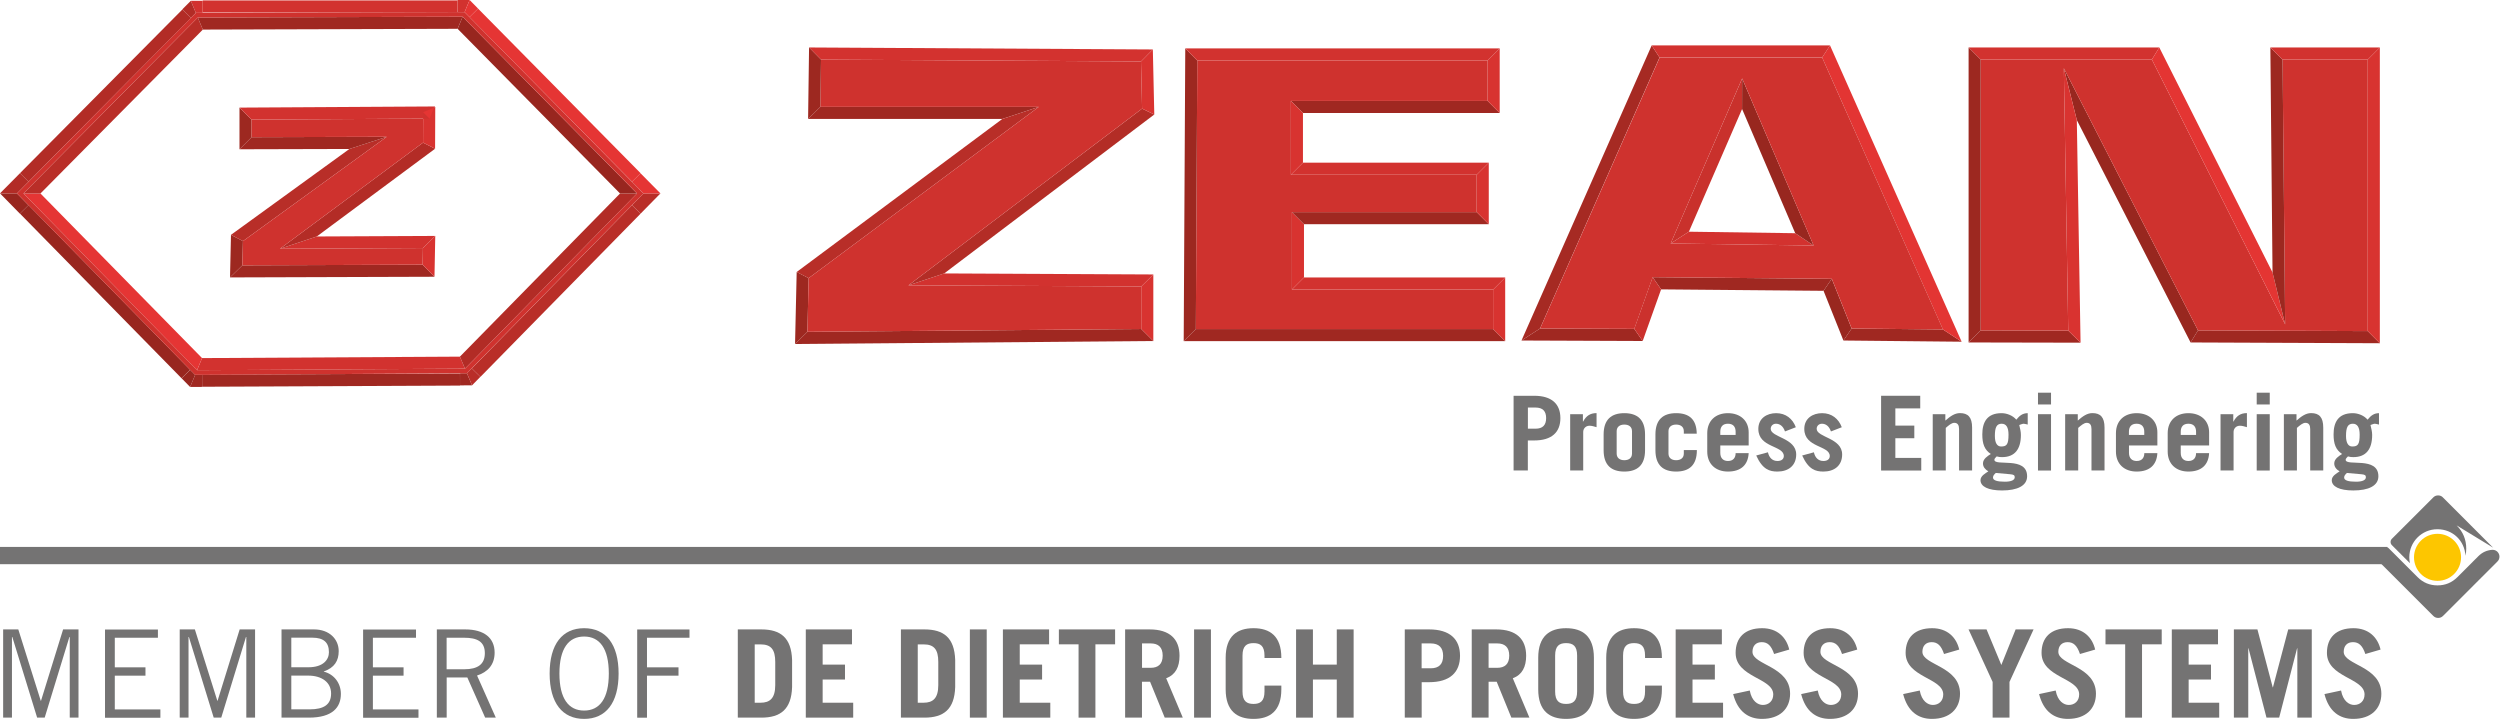 <svg width="414" height="120" viewBox="0 0 414 120" fill="none" xmlns="http://www.w3.org/2000/svg">
<g clip-path="url(#clip0_85_472)">
<path d="M33.48 62.07L33.49 64.07L31.48 64.08L32.32 62.08L33.48 62.07Z" fill="#A02821"/>
<path d="M76.17 61.854L33.471 62.047L33.48 64.047L76.179 63.854L76.17 61.854Z" fill="#A02821"/>
<path d="M77.32 61.81L78.17 63.81L76.18 63.82V61.82L77.32 61.81Z" fill="#A02821"/>
<path d="M32.32 62.08L31.48 64.08L30.07 62.64L31.5 61.24L32.32 62.08Z" fill="#98261F"/>
<path d="M32.63 61.31L33.46 59.3L76.16 59.06L77 61.05L32.63 61.31Z" fill="#D2322F"/>
<path d="M78.12 61L79.55 62.4L78.17 63.81L77.32 61.81L78.12 61Z" fill="#B92E28"/>
<path d="M104.655 33.979L78.13 61.008L79.558 62.409L106.082 35.38L104.655 33.979Z" fill="#B92E28"/>
<path d="M4.725 33.964L3.297 35.364L30.06 62.636L31.488 61.236L4.725 33.964Z" fill="#98261F"/>
<path d="M77 61.05L76.16 59.06L102.68 32.04H105.49L77 61.05Z" fill="#B22C26"/>
<path d="M106.56 32.03H109.37L106.08 35.38L104.66 33.98L106.56 32.03Z" fill="#B92E28"/>
<path d="M3.89 32.03L6.7 32.04L33.46 59.3L32.63 61.31L3.89 32.03Z" fill="#E53534"/>
<path d="M4.72 33.98L3.29 35.38L0 32.02L2.81 32.03L4.72 33.98Z" fill="#98261F"/>
<path d="M104.65 30.1L106.07 28.69L109.37 32.03H106.56L104.65 30.1Z" fill="#E53534"/>
<path d="M2.81 32.03L0 32.02L3.31 28.68L4.73 30.09L2.81 32.03Z" fill="#B22C26"/>
<path d="M30.216 1.555L3.306 28.681L4.726 30.09L31.636 2.963L30.216 1.555Z" fill="#B22C26"/>
<path d="M32.75 2.9L33.59 4.9L6.7 32.04L3.89 32.03L32.75 2.9Z" fill="#B92E28"/>
<path d="M79.167 1.425L77.744 2.83L104.662 30.089L106.085 28.684L79.167 1.425Z" fill="#E53534"/>
<path d="M76.61 2.77L75.78 4.77L33.59 4.9L32.75 2.9L76.61 2.77Z" fill="#A02821"/>
<path d="M105.49 32.04H102.68L75.78 4.77L76.61 2.77L105.49 32.04Z" fill="#98261F"/>
<path d="M32.43 2.13L31.6 0.13H33.57V2.13H32.43Z" fill="#D2322F"/>
<path d="M31.62 2.95L30.2 1.54L31.6 0.13L32.43 2.13L31.62 2.95Z" fill="#B22C26"/>
<path d="M75.77 0.07H33.57V2.07H75.77V0.07Z" fill="#D2322F"/>
<path d="M75.78 2.01L75.77 0H77.77L76.94 2L75.78 2.01Z" fill="#D2322F"/>
<path d="M104.65 30.1L106.56 32.04L104.65 33.98L78.12 61L77.32 61.82H76.17L33.47 62.08H32.31L31.49 61.25L4.72 33.98L2.81 32.03L4.73 30.09L31.62 2.95L32.43 2.14H33.57L75.78 2.01H76.94L77.75 2.83L104.65 30.1ZM77 61.05L105.49 32.03L76.61 2.77L32.75 2.9L3.89 32.03L32.63 61.3L77 61.05Z" fill="#CF322E"/>
<path d="M76.94 2L77.77 0L79.17 1.42L77.75 2.83L76.94 2Z" fill="#E53534"/>
<path d="M71.95 17.63L71.13 19.64L70.08 18.58L72.08 17.76L71.95 17.63Z" fill="#98261F"/>
<path d="M69.99 43.83L71.95 45.83L38.09 45.94L40.13 43.94L69.99 43.83Z" fill="#A02821"/>
<path d="M70.04 41.08L72.08 39.07L71.95 45.83L69.99 43.83L70.04 41.08Z" fill="#D83330"/>
<path d="M46.37 41.19L52.46 39.16L72.08 39.07L70.04 41.08L46.37 41.19Z" fill="#D2322F"/>
<path d="M40.13 43.94L38.09 45.94L38.25 38.89L40.23 39.93L40.13 43.94Z" fill="#9D2820"/>
<path d="M70.06 23.62L72.05 24.63L52.46 39.16L46.37 41.19L70.06 23.62Z" fill="#B32C26"/>
<path d="M40.23 39.93L38.25 38.89L57.86 24.67L64.05 22.65L40.23 39.93Z" fill="#B82E28"/>
<path d="M64.05 22.65L57.86 24.67L39.66 24.72L41.66 22.72L64.05 22.65Z" fill="#A02821"/>
<path d="M41.66 22.72L39.66 24.72V17.82L41.66 19.81V22.72Z" fill="#9D2820"/>
<path d="M41.66 19.81L39.66 17.82L71.95 17.63L71.13 19.64L41.66 19.81Z" fill="#D2322F"/>
<path d="M70.08 18.58L72.08 17.76L72.05 24.63L70.06 23.62L70.08 18.58Z" fill="#D83330"/>
<path d="M70.06 23.62L46.37 41.19L70.04 41.08L69.99 43.83L40.13 43.94L40.23 39.93L64.05 22.65L41.66 22.72V19.81L71.13 19.64L70.08 18.58L70.06 23.62Z" fill="#CF322E"/>
<path d="M71.13 19.64L70.08 18.58L72.08 17.76L71.95 17.63L71.13 19.64Z" fill="#E53533"/>
<path d="M188.99 54.48L190.99 56.47L131.66 56.97L133.71 54.95L188.99 54.48Z" fill="#A02821"/>
<path d="M188.99 47.44L190.99 45.45V56.47L188.99 54.48V47.44Z" fill="#D83330"/>
<path d="M150.44 47.25L156.36 45.28L190.99 45.45L188.99 47.44L150.44 47.25Z" fill="#D2322F"/>
<path d="M133.71 54.95L131.66 56.97L131.93 45.04L133.91 46.06L133.71 54.95Z" fill="#9D2820"/>
<path d="M189.13 17.99L191.15 18.96L156.36 45.28L150.44 47.25L189.13 17.99Z" fill="#B32D26"/>
<path d="M172.02 17.7L165.98 19.7H133.82L135.85 17.7H172.02Z" fill="#A02821"/>
<path d="M133.91 46.06L131.93 45.04L165.98 19.7L172.02 17.7L133.91 46.06Z" fill="#B82E28"/>
<path d="M188.95 10.18L190.91 8.19L191.15 18.96L189.13 17.99L188.95 10.18Z" fill="#D93330"/>
<path d="M135.96 9.87L188.95 10.18L189.13 17.99L150.44 47.25L188.99 47.44V54.48L133.71 54.95L133.91 46.06L172.02 17.7H135.85L135.96 9.87Z" fill="#CF322E"/>
<path d="M135.96 9.87L133.98 7.86L190.91 8.19L188.95 10.18L135.96 9.87Z" fill="#D3322F"/>
<path d="M135.85 17.7L133.82 19.7L133.98 7.86L135.96 9.87L135.85 17.7Z" fill="#9D2820"/>
<path d="M247.26 54.49L249.26 56.49H196.02L198.03 54.49H247.26Z" fill="#A02821"/>
<path d="M213.94 47.95L215.94 45.95H249.26L247.26 47.95H213.94Z" fill="#D2322F"/>
<path d="M247.26 47.95L249.26 45.95V56.49L247.26 54.49V47.95Z" fill="#D83330"/>
<path d="M213.94 35.13L215.94 37.13V45.95L213.94 47.95V35.13Z" fill="#D83330"/>
<path d="M244.54 35.13L246.54 37.13H215.94L213.94 35.13H244.54Z" fill="#A02821"/>
<path d="M244.54 28.94L246.54 26.94V37.13L244.54 35.13V28.94Z" fill="#D83330"/>
<path d="M213.77 28.94L215.77 26.94H246.54L244.54 28.94H213.77Z" fill="#D2322F"/>
<path d="M246.35 16.71L248.35 18.71H215.77L213.77 16.71H246.35Z" fill="#A02821"/>
<path d="M213.77 16.71L215.77 18.71V26.94L213.77 28.94V16.71Z" fill="#D83330"/>
<path d="M246.35 10.02L248.35 8.02V18.71L246.35 16.71V10.02Z" fill="#D83330"/>
<path d="M246.35 10.02V16.71H213.77V28.94H244.54V35.13H213.94V47.95H247.26V54.49H198.03L198.27 10.02H246.35Z" fill="#CF322E"/>
<path d="M198.03 54.49L196.02 56.49L196.28 8.02L198.27 10.02L198.03 54.49Z" fill="#9D2820"/>
<path d="M198.27 10.02L196.28 8.02H248.35L246.35 10.02H198.27Z" fill="#D2322F"/>
<path d="M321.75 54.56L324.85 56.59L305.27 56.39L306.63 54.4L321.75 54.56Z" fill="#A02821"/>
<path d="M270.63 54.46L272.03 56.47L251.96 56.39L255.03 54.4L270.63 54.46Z" fill="#A02821"/>
<path d="M306.63 54.4L305.27 56.39L301.98 48.16L303.34 46.17L306.63 54.4Z" fill="#99271F"/>
<path d="M303.34 46.17L301.98 48.16L275.08 47.92L273.68 45.9L303.34 46.17Z" fill="#A02821"/>
<path d="M273.68 45.9L275.08 47.92L272.03 56.47L270.63 54.46L273.68 45.9Z" fill="#CB312D"/>
<path d="M276.66 40.32L279.68 38.37L297.29 38.62L300.34 40.66L276.66 40.32Z" fill="#D3322F"/>
<path d="M288.5 13L288.49 18.05L279.68 38.37L276.66 40.32L288.5 13Z" fill="#C9312C"/>
<path d="M300.34 40.66L297.29 38.62L288.49 18.05L288.5 13L300.34 40.66Z" fill="#98271F"/>
<path d="M255.03 54.4L251.96 56.39L273.52 7.52L274.82 9.52L255.03 54.4Z" fill="#A62A23"/>
<path d="M301.75 9.52L303.05 7.52L324.85 56.59L321.75 54.56L301.75 9.52Z" fill="#E33533"/>
<path d="M301.75 9.52L321.76 54.56L306.64 54.4L303.35 46.17L273.69 45.9L270.64 54.46L255.04 54.4L274.84 9.53H301.77L301.75 9.52ZM276.66 40.32L300.34 40.66L288.5 12.99L276.66 40.32Z" fill="#CF322E"/>
<path d="M274.82 9.52L273.52 7.52H303.05L301.75 9.52H274.82Z" fill="#D2322F"/>
<path d="M392.1 54.83L394.1 56.84L362.76 56.71L363.99 54.71L392.1 54.83Z" fill="#A02821"/>
<path d="M342.5 54.75L344.54 56.75L326 56.71L328 54.71L342.5 54.75Z" fill="#A02821"/>
<path d="M363.99 54.71L362.76 56.71L343.92 19.88L341.77 11.3L363.99 54.71Z" fill="#98271F"/>
<path d="M341.77 11.3L343.92 19.88L344.54 56.75L342.5 54.75L341.77 11.3Z" fill="#D93330"/>
<path d="M392.1 9.86L394.1 7.86V56.84L392.1 54.83V9.86Z" fill="#D83330"/>
<path d="M392.1 9.86V54.83L363.99 54.71L341.77 11.3L342.5 54.75L328 54.71V9.86H356.35L378.42 53.71L377.99 9.86H392.1Z" fill="#CF322E"/>
<path d="M328 54.71L326 56.71V7.86L328 9.86V54.71Z" fill="#9D2820"/>
<path d="M328 9.86L326 7.86H357.58L356.35 9.86H328Z" fill="#D2322F"/>
<path d="M356.35 9.86L357.58 7.86L376.33 45.12L378.42 53.71L356.35 9.86Z" fill="#E43533"/>
<path d="M378.42 53.71L376.33 45.12L375.97 7.86L377.99 9.86L378.42 53.71Z" fill="#9D2820"/>
<path d="M377.99 9.86L375.97 7.86H394.1L392.1 9.86H377.99Z" fill="#D2322F"/>
<path d="M250.65 77.92V65.54H254.06C256.98 65.54 258.4 66.91 258.4 69.24C258.4 71.57 256.98 72.94 254.06 72.94H253.01V77.91H250.64L250.65 77.92ZM253.02 70.99H254.29C255.46 70.99 256.04 70.41 256.04 69.24C256.04 68.07 255.46 67.49 254.29 67.49H253.02V70.99Z" fill="#747373"/>
<path d="M260.02 77.92V68.59H262.13V69.82H262.16C262.66 68.89 263.31 68.41 264.39 68.41V70.74C264.03 70.64 263.62 70.5 263.24 70.5C262.54 70.5 262.18 71.03 262.18 71.53V77.91H260.02V77.92Z" fill="#747373"/>
<path d="M265.56 71.95C265.56 69.48 266.83 68.42 268.99 68.42C271.15 68.42 272.42 69.48 272.42 71.95V74.56C272.42 77.03 271.15 78.09 268.99 78.09C266.83 78.09 265.56 77.03 265.56 74.56V71.95ZM267.72 75.11C267.72 75.83 268.23 76.21 268.99 76.21C269.75 76.21 270.26 75.83 270.26 75.11V71.41C270.26 70.69 269.75 70.31 268.99 70.31C268.23 70.31 267.72 70.69 267.72 71.41V75.11Z" fill="#747373"/>
<path d="M278.84 71.82V71.41C278.84 70.69 278.33 70.31 277.57 70.31C276.81 70.31 276.3 70.69 276.3 71.41V75.11C276.3 75.83 276.81 76.21 277.57 76.21C278.33 76.21 278.84 75.83 278.84 75.11V74.53H281V74.56C281 77.03 279.73 78.09 277.57 78.09C275.41 78.09 274.14 77.03 274.14 74.56V71.95C274.14 69.48 275.41 68.42 277.57 68.42C279.73 68.42 280.95 69.45 280.98 71.82H278.84Z" fill="#747373"/>
<path d="M284.88 73.77V75C284.88 75.93 285.43 76.34 286.15 76.34C287.06 76.34 287.42 75.76 287.42 75.04H289.58C289.48 76.96 288.33 78.09 286.15 78.09C284.09 78.09 282.72 76.82 282.72 74.78V71.73C282.72 69.69 284.09 68.42 286.15 68.42C288.21 68.42 289.58 69.69 289.58 71.59V73.77H284.88ZM287.42 72.02V71.51C287.42 70.69 287.03 70.17 286.15 70.17C285.27 70.17 284.88 70.68 284.88 71.51V72.02H287.42Z" fill="#747373"/>
<path d="M295.59 71.44C295.3 70.58 294.75 70.17 294.1 70.17C293.6 70.17 293.23 70.53 293.23 71.01C293.23 72.45 297.45 72.49 297.45 75.26C297.45 77.11 296.15 78.09 294.35 78.09C293.05 78.09 291.88 77.76 290.83 75.43L292.77 74.9C292.96 75.77 293.49 76.34 294.35 76.34C295 76.34 295.4 76.03 295.4 75.52C295.4 73.74 291.18 74.17 291.18 71.03C291.18 69.26 292.6 68.42 294.13 68.42C295.74 68.42 296.86 69.35 297.39 70.75L295.61 71.44H295.59Z" fill="#747373"/>
<path d="M303.2 71.44C302.91 70.58 302.36 70.17 301.71 70.17C301.21 70.17 300.84 70.53 300.84 71.01C300.84 72.45 305.06 72.49 305.06 75.26C305.06 77.11 303.76 78.09 301.96 78.09C300.66 78.09 299.49 77.76 298.44 75.43L300.38 74.9C300.57 75.77 301.1 76.34 301.96 76.34C302.61 76.34 303.01 76.03 303.01 75.52C303.01 73.74 298.79 74.17 298.79 71.03C298.79 69.26 300.21 68.42 301.74 68.42C303.35 68.42 304.47 69.35 305 70.75L303.22 71.44H303.2Z" fill="#747373"/>
<path d="M311.51 77.92V65.54H317.99V67.63H313.87V70.48H317.01V72.57H313.87V75.83H318.16V77.92H311.51Z" fill="#747373"/>
<path d="M320.06 77.92V68.59H322.15V69.65C322.94 68.96 323.68 68.41 324.57 68.41C325.89 68.41 326.58 69.08 326.58 70.81V77.91H324.42V71.05C324.42 70.43 324.21 70.02 323.63 70.02C323.18 70.02 322.69 70.45 322.22 70.86V77.91H320.06V77.92Z" fill="#747373"/>
<path d="M335.8 70.31C335.63 70.28 335.3 70.17 335.13 70.17C334.91 70.17 334.68 70.29 334.39 70.38C334.53 71 334.66 71.46 334.66 72.03C334.66 74.36 333.67 75.7 331.54 75.7C331.23 75.7 330.97 75.68 330.65 75.58C330.53 75.75 330.27 75.91 330.27 76.13C330.27 77.3 335.69 75.5 335.69 78.87C335.69 80.46 334.04 81.22 331.54 81.22C329.24 81.22 327.97 80.57 327.97 79.52C327.97 78.82 328.76 78.39 329.27 78.06C328.76 77.75 328.38 77.34 328.38 76.74C328.38 76 329.15 75.51 329.68 75.18C328.63 74.49 328.27 73.5 328.27 71.94C328.27 69.93 329.04 68.42 331.46 68.42C332.35 68.42 333.35 68.83 333.9 69.5C334.45 68.81 334.98 68.42 335.79 68.42V70.31H335.8ZM330.49 78.33C330.27 78.55 330.04 78.74 330.04 79.08C330.04 79.56 330.74 79.77 332.01 79.77C333.04 79.77 333.64 79.51 333.64 79.03C333.64 78.72 333.5 78.58 332.85 78.53L330.48 78.32L330.49 78.33ZM331.48 70.17C330.66 70.17 330.35 70.74 330.35 72.19C330.35 73.36 330.73 73.94 331.38 73.94C332.31 73.94 332.61 73.6 332.61 71.97C332.61 70.77 332.23 70.17 331.48 70.17Z" fill="#747373"/>
<path d="M337.49 66.98V65.03H339.65V66.98H337.49ZM339.65 68.59V77.92H337.49V68.59H339.65Z" fill="#747373"/>
<path d="M341.99 77.92V68.59H344.08V69.65C344.87 68.96 345.61 68.41 346.5 68.41C347.82 68.41 348.51 69.08 348.51 70.81V77.91H346.35V71.05C346.35 70.43 346.14 70.02 345.56 70.02C345.11 70.02 344.62 70.45 344.15 70.86V77.91H341.99V77.92Z" fill="#747373"/>
<path d="M352.56 73.77V75C352.56 75.93 353.11 76.34 353.83 76.34C354.74 76.34 355.1 75.76 355.1 75.04H357.26C357.16 76.96 356.01 78.09 353.83 78.09C351.77 78.09 350.4 76.82 350.4 74.78V71.73C350.4 69.69 351.77 68.42 353.83 68.42C355.89 68.42 357.26 69.69 357.26 71.59V73.77H352.56ZM355.09 72.02V71.51C355.09 70.69 354.7 70.17 353.82 70.17C352.94 70.17 352.55 70.68 352.55 71.51V72.02H355.09Z" fill="#747373"/>
<path d="M361.13 73.77V75C361.13 75.93 361.68 76.34 362.4 76.34C363.31 76.34 363.67 75.76 363.67 75.04H365.83C365.73 76.96 364.58 78.09 362.4 78.09C360.34 78.09 358.97 76.82 358.97 74.78V71.73C358.97 69.69 360.34 68.42 362.4 68.42C364.46 68.42 365.83 69.69 365.83 71.59V73.77H361.13ZM363.67 72.02V71.51C363.67 70.69 363.28 70.17 362.4 70.17C361.52 70.17 361.13 70.68 361.13 71.51V72.02H363.67Z" fill="#747373"/>
<path d="M367.72 77.92V68.59H369.83V69.82H369.86C370.36 68.89 371.01 68.41 372.09 68.41V70.74C371.73 70.64 371.32 70.5 370.94 70.5C370.24 70.5 369.88 71.03 369.88 71.53V77.91H367.72V77.92Z" fill="#747373"/>
<path d="M373.71 66.98V65.03H375.87V66.98H373.71ZM375.87 68.59V77.92H373.71V68.59H375.87Z" fill="#747373"/>
<path d="M378.21 77.92V68.59H380.3V69.65C381.09 68.96 381.83 68.41 382.72 68.41C384.04 68.41 384.73 69.08 384.73 70.81V77.91H382.57V71.05C382.57 70.43 382.36 70.02 381.78 70.02C381.33 70.02 380.84 70.45 380.37 70.86V77.91H378.21V77.92Z" fill="#747373"/>
<path d="M393.96 70.31C393.79 70.28 393.46 70.17 393.29 70.17C393.07 70.17 392.84 70.29 392.55 70.38C392.69 71 392.83 71.46 392.83 72.03C392.83 74.36 391.84 75.7 389.71 75.7C389.4 75.7 389.14 75.68 388.82 75.58C388.7 75.75 388.44 75.91 388.44 76.13C388.44 77.3 393.86 75.5 393.86 78.87C393.86 80.46 392.21 81.22 389.71 81.22C387.41 81.22 386.14 80.57 386.14 79.52C386.14 78.82 386.93 78.39 387.44 78.06C386.92 77.75 386.55 77.34 386.55 76.74C386.55 76 387.32 75.51 387.85 75.18C386.8 74.49 386.44 73.5 386.44 71.94C386.44 69.93 387.21 68.42 389.63 68.42C390.52 68.42 391.52 68.83 392.07 69.5C392.62 68.81 393.15 68.42 393.96 68.42V70.31ZM388.64 78.33C388.42 78.55 388.19 78.74 388.19 79.08C388.19 79.56 388.89 79.77 390.16 79.77C391.19 79.77 391.79 79.51 391.79 79.03C391.79 78.72 391.65 78.58 391 78.53L388.63 78.32L388.64 78.33ZM389.63 70.17C388.81 70.17 388.5 70.74 388.5 72.19C388.5 73.36 388.88 73.94 389.53 73.94C390.46 73.94 390.76 73.6 390.76 71.97C390.76 70.77 390.38 70.17 389.63 70.17Z" fill="#747373"/>
<path d="M395.33 90.57H0V93.43H395.33V90.57Z" fill="#747373"/>
<path d="M406.94 95.58C406.03 96.49 404.93 96.94 403.65 96.94C402.37 96.94 401.27 96.49 400.36 95.58L395.58 90.8C395.43 90.65 395.26 90.58 395.05 90.58C394.84 90.58 394.67 90.65 394.52 90.8L393.94 91.38C393.72 91.6 393.61 91.87 393.61 92.18C393.61 92.49 393.72 92.76 393.94 92.98L402.96 102C403.18 102.22 403.45 102.33 403.76 102.33C404.07 102.33 404.34 102.22 404.56 102L413.58 92.98C413.8 92.76 413.91 92.5 413.91 92.18C413.91 91.56 413.41 91.05 412.79 91.05C412.76 91.05 412.74 91.05 412.71 91.05C411.81 91.12 411.07 91.46 410.43 92.09L406.95 95.57L406.94 95.58Z" fill="#747373"/>
<path d="M404.55 82.37C404.33 82.15 404.07 82.04 403.75 82.04C403.43 82.04 403.17 82.15 402.95 82.37L396.1 89.22C395.95 89.37 395.88 89.54 395.88 89.75C395.88 89.96 395.95 90.13 396.1 90.28L399.08 93.26V93.23C399.01 92.9 398.98 92.62 398.98 92.29C398.98 89.72 401.06 87.64 403.63 87.64C406.2 87.64 408.14 89.56 408.28 92.03C408.37 91.63 408.41 91.28 408.41 90.86C408.41 89.35 407.88 88.06 406.81 87L412.87 90.7L404.54 82.37H404.55Z" fill="#747373"/>
<path d="M403.65 88.4C405.8 88.4 407.55 90.14 407.55 92.29C407.55 94.44 405.81 96.19 403.65 96.19C401.49 96.19 399.76 94.45 399.76 92.29C399.76 90.13 401.5 88.4 403.65 88.4Z" fill="#FDC600"/>
<path d="M11.55 118.84V105.49H11.49L7.4 118.84H6.15L2.04 105.49H1.98V118.84H0.52V104.23H3.03L6.75 116.05H6.79L10.45 104.23H13V118.84H11.54H11.55Z" fill="#747373"/>
<path d="M26.15 104.23V105.61H19.01V110.51H24.09V111.89H19.01V117.48H26.56V118.86H17.39V104.25H26.15V104.23Z" fill="#747373"/>
<path d="M40.79 118.84V105.49H40.73L36.64 118.84H35.39L31.28 105.49H31.22V118.84H29.76V104.23H32.27L35.99 116.05H36.03L39.69 104.23H42.24V118.84H40.78H40.79Z" fill="#747373"/>
<path d="M46.62 104.23H52C54.55 104.23 56.09 105.85 56.09 107.83C56.09 109.43 55.38 110.58 53.62 111.19L53.64 111.23C55.28 111.64 56.45 113.09 56.45 114.91C56.45 117.1 55.11 118.84 51.15 118.84H46.62V104.23ZM48.24 110.5H51.07C53.52 110.5 54.47 109.25 54.47 108.01C54.47 106.37 53.58 105.6 51.72 105.6H48.24V110.5ZM48.24 117.47H51.27C53.66 117.47 54.83 116.66 54.83 114.84C54.83 113.02 53.33 111.88 51.03 111.88H48.24V117.47Z" fill="#747373"/>
<path d="M68.89 104.23V105.61H61.75V110.51H66.83V111.89H61.75V117.48H69.3V118.86H60.13V104.25H68.89V104.23Z" fill="#747373"/>
<path d="M72.34 118.84V104.23H77.03C80.19 104.23 81.91 105.65 81.91 108.07C81.91 110.13 80.72 111.31 79 111.87L82.1 118.83H80.34L77.39 112.19H73.97V118.83H72.35L72.34 118.84ZM73.96 110.83H76.89C79.12 110.83 80.29 110 80.29 108.16C80.29 106.2 78.95 105.61 76.87 105.61H73.96V110.83Z" fill="#747373"/>
<path d="M96.73 104.03C100.31 104.03 102.44 106.66 102.44 111.54C102.44 116.42 100.32 119.05 96.73 119.05C93.14 119.05 91.02 116.42 91.02 111.54C91.02 106.66 93.14 104.03 96.73 104.03ZM96.73 117.67C99.3 117.67 100.82 115.69 100.82 111.54C100.82 107.39 99.3 105.41 96.73 105.41C94.16 105.41 92.64 107.39 92.64 111.54C92.64 115.69 94.16 117.67 96.73 117.67Z" fill="#747373"/>
<path d="M114.18 104.23V105.61H107.14V110.51H112.36V111.89H107.14V118.85H105.52V104.24H114.18V104.23Z" fill="#747373"/>
<path d="M122.18 104.23H126.07C129.27 104.23 131.05 105.61 131.17 109.29V113.78C131.05 117.46 129.27 118.84 126.07 118.84H122.18V104.23ZM124.98 116.37H125.95C127.49 116.37 128.38 115.64 128.38 113.46V109.62C128.38 107.56 127.69 106.71 125.95 106.71H124.98V116.38V116.37Z" fill="#747373"/>
<path d="M133.44 118.84V104.23H141.09V106.7H136.23V110.06H139.93V112.53H136.23V116.37H141.29V118.84H133.44Z" fill="#747373"/>
<path d="M149.19 104.23H153.08C156.28 104.23 158.06 105.61 158.18 109.29V113.78C158.06 117.46 156.28 118.84 153.08 118.84H149.19V104.23ZM151.98 116.37H152.95C154.49 116.37 155.38 115.64 155.38 113.46V109.62C155.38 107.56 154.69 106.71 152.95 106.71H151.98V116.38V116.37Z" fill="#747373"/>
<path d="M160.61 118.84V104.23H163.4V118.84H160.61Z" fill="#747373"/>
<path d="M166.08 118.84V104.23H173.73V106.7H168.87V110.06H172.57V112.53H168.87V116.37H173.93V118.84H166.08Z" fill="#747373"/>
<path d="M184.66 104.23V106.7H181.4V118.84H178.61V106.7H175.35V104.23H184.66Z" fill="#747373"/>
<path d="M192.88 118.84L190.45 112.89H189.11V118.84H186.32V104.23H190.37C193.73 104.23 195.33 105.85 195.33 108.6C195.33 110.42 194.68 111.74 193.12 112.32L195.87 118.84H192.88ZM189.12 110.59H190.56C191.79 110.59 192.54 109.98 192.54 108.57C192.54 107.16 191.79 106.55 190.56 106.55H189.12V110.6V110.59Z" fill="#747373"/>
<path d="M197.74 118.84V104.23H200.53V118.84H197.74Z" fill="#747373"/>
<path d="M205.76 114.51C205.76 116.13 206.47 116.57 207.58 116.57C208.69 116.57 209.4 116.13 209.4 114.51V113.54H212.19V114.15C212.19 117.75 210.29 119.05 207.58 119.05C204.87 119.05 202.97 117.75 202.97 114.15V108.93C202.97 105.33 204.87 104.03 207.58 104.03C210.29 104.03 212.19 105.33 212.19 108.93V108.97H209.4V108.56C209.4 106.94 208.69 106.5 207.58 106.5C206.47 106.5 205.76 106.94 205.76 108.56V114.51Z" fill="#747373"/>
<path d="M214.63 118.84V104.23H217.42V110.06H221.37V104.23H224.16V118.84H221.37V112.53H217.42V118.84H214.63Z" fill="#747373"/>
<path d="M232.63 118.84V104.23H236.66C240.1 104.23 241.78 105.85 241.78 108.6C241.78 111.35 240.1 112.97 236.66 112.97H235.43V118.84H232.64H232.63ZM235.42 110.67H236.92C238.3 110.67 238.98 109.98 238.98 108.61C238.98 107.24 238.29 106.55 236.92 106.55H235.42V110.68V110.67Z" fill="#747373"/>
<path d="M250.28 118.84L247.85 112.89H246.51V118.84H243.72V104.23H247.77C251.13 104.23 252.73 105.85 252.73 108.6C252.73 110.42 252.08 111.74 250.52 112.32L253.27 118.84H250.28ZM246.51 110.59H247.95C249.18 110.59 249.93 109.98 249.93 108.57C249.93 107.16 249.18 106.55 247.95 106.55H246.51V110.6V110.59Z" fill="#747373"/>
<path d="M254.73 108.93C254.73 105.33 256.63 104.03 259.34 104.03C262.05 104.03 263.95 105.33 263.95 108.93V114.15C263.95 117.75 262.05 119.05 259.34 119.05C256.63 119.05 254.73 117.75 254.73 114.15V108.93ZM257.53 114.51C257.53 116.13 258.24 116.57 259.35 116.57C260.46 116.57 261.17 116.13 261.17 114.51V108.56C261.17 106.94 260.46 106.5 259.35 106.5C258.24 106.5 257.53 106.94 257.53 108.56V114.51Z" fill="#747373"/>
<path d="M268.78 114.51C268.78 116.13 269.49 116.57 270.6 116.57C271.71 116.57 272.42 116.13 272.42 114.51V113.54H275.21V114.15C275.21 117.75 273.31 119.05 270.6 119.05C267.89 119.05 265.99 117.75 265.99 114.15V108.93C265.99 105.33 267.89 104.03 270.6 104.03C273.31 104.03 275.21 105.33 275.21 108.93V108.97H272.42V108.56C272.42 106.94 271.71 106.5 270.6 106.5C269.49 106.5 268.78 106.94 268.78 108.56V114.51Z" fill="#747373"/>
<path d="M277.49 118.84V104.23H285.14V106.7H280.28V110.06H283.98V112.53H280.28V116.37H285.34V118.84H277.49Z" fill="#747373"/>
<path d="M293.79 108.3C293.33 106.92 292.72 106.34 291.75 106.34C290.78 106.34 290.21 106.95 290.21 107.94C290.21 110.15 296.44 110.31 296.44 114.88C296.44 117.39 294.72 119.05 291.79 119.05C289.52 119.05 287.76 117.82 287.01 114.94L289.76 114.35C290.08 116.11 291.1 116.74 291.93 116.74C292.9 116.74 293.65 116.09 293.65 115C293.65 112.25 287.42 112.21 287.42 108.12C287.42 105.61 288.92 104.03 291.81 104.03C294.3 104.03 295.82 105.51 296.3 107.57L293.79 108.3Z" fill="#747373"/>
<path d="M305.04 108.3C304.58 106.92 303.97 106.34 303 106.34C302.03 106.34 301.46 106.95 301.46 107.94C301.46 110.15 307.69 110.31 307.69 114.88C307.69 117.39 305.97 119.05 303.04 119.05C300.77 119.05 299.01 117.82 298.27 114.94L301.02 114.35C301.34 116.11 302.36 116.74 303.19 116.74C304.16 116.74 304.91 116.09 304.91 115C304.91 112.25 298.68 112.21 298.68 108.12C298.68 105.61 300.18 104.03 303.07 104.03C305.56 104.03 307.08 105.51 307.56 107.57L305.05 108.3H305.04Z" fill="#747373"/>
<path d="M321.93 108.3C321.47 106.92 320.86 106.34 319.89 106.34C318.92 106.34 318.35 106.95 318.35 107.94C318.35 110.15 324.58 110.31 324.58 114.88C324.58 117.39 322.86 119.05 319.93 119.05C317.66 119.05 315.9 117.82 315.16 114.94L317.91 114.35C318.23 116.11 319.25 116.74 320.08 116.74C321.05 116.74 321.8 116.09 321.8 115C321.8 112.25 315.57 112.21 315.57 108.12C315.57 105.61 317.07 104.03 319.96 104.03C322.45 104.03 323.97 105.51 324.45 107.57L321.94 108.3H321.93Z" fill="#747373"/>
<path d="M331.42 110.12L333.79 104.23H336.76L332.77 112.93V118.84H329.98V112.93L325.99 104.23H328.97L331.42 110.12Z" fill="#747373"/>
<path d="M344.44 108.3C343.98 106.92 343.37 106.34 342.4 106.34C341.43 106.34 340.86 106.95 340.86 107.94C340.86 110.15 347.09 110.31 347.09 114.88C347.09 117.39 345.37 119.05 342.44 119.05C340.17 119.05 338.41 117.82 337.67 114.94L340.42 114.35C340.74 116.11 341.76 116.74 342.59 116.74C343.56 116.74 344.31 116.09 344.31 115C344.31 112.25 338.08 112.21 338.08 108.12C338.08 105.61 339.58 104.03 342.47 104.03C344.96 104.03 346.48 105.51 346.96 107.57L344.45 108.3H344.44Z" fill="#747373"/>
<path d="M357.98 104.23V106.7H354.72V118.84H351.93V106.7H348.67V104.23H357.98Z" fill="#747373"/>
<path d="M359.65 118.84V104.23H367.3V106.7H362.44V110.06H366.14V112.53H362.44V116.37H367.5V118.84H359.65Z" fill="#747373"/>
<path d="M369.93 118.84V104.23H373.83L376.36 113.82H376.4L378.93 104.23H382.83V118.84H380.44V107.35H380.4L377.43 118.84H375.33L372.35 107.35H372.31V118.84H369.92H369.93Z" fill="#747373"/>
<path d="M391.7 108.3C391.24 106.92 390.63 106.34 389.66 106.34C388.69 106.34 388.12 106.95 388.12 107.94C388.12 110.15 394.35 110.31 394.35 114.88C394.35 117.39 392.63 119.05 389.7 119.05C387.43 119.05 385.67 117.82 384.93 114.94L387.68 114.35C388 116.11 389.02 116.74 389.85 116.74C390.82 116.74 391.57 116.09 391.57 115C391.57 112.25 385.34 112.21 385.34 108.12C385.34 105.61 386.84 104.03 389.73 104.03C392.22 104.03 393.74 105.51 394.22 107.57L391.71 108.3H391.7Z" fill="#747373"/>
</g>
<defs>
<clipPath id="clip0_85_472">
<rect width="413.9" height="119.04" fill="white"/>
</clipPath>
</defs>
</svg>
